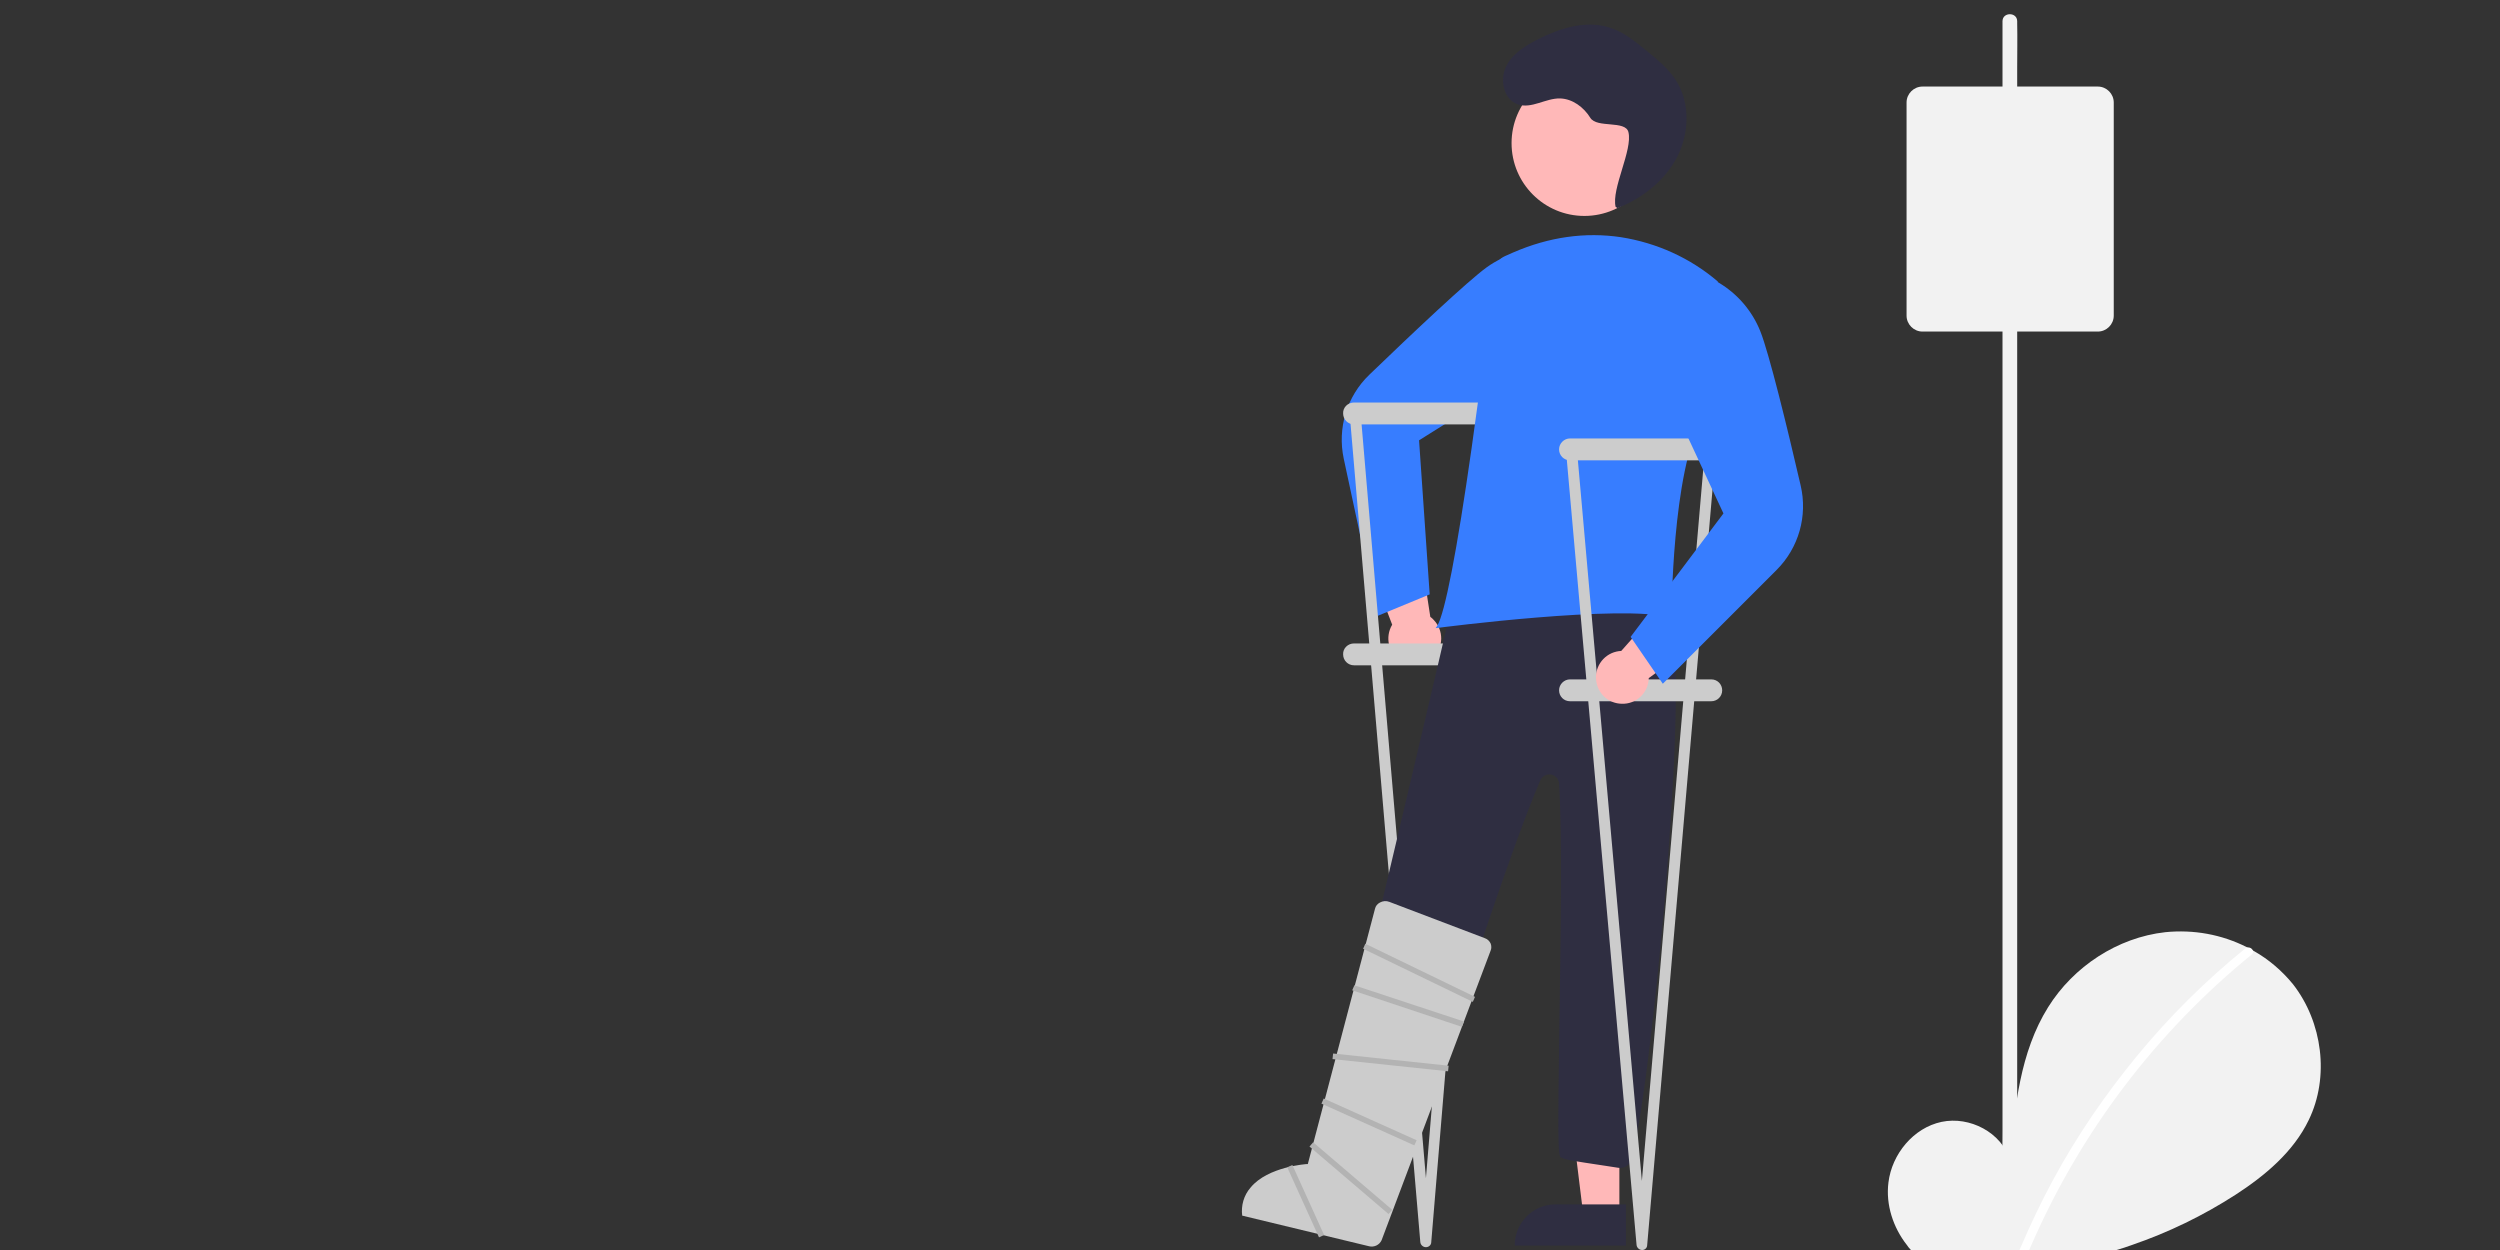 <?xml version="1.0" encoding="utf-8"?>
<!-- Generator: Adobe Illustrator 25.2.3, SVG Export Plug-In . SVG Version: 6.00 Build 0)  -->
<svg version="1.1" id="e0e40e46-7c57-45b6-aaf6-e711af8ad00c"
	 xmlns="http://www.w3.org/2000/svg" xmlns:xlink="http://www.w3.org/1999/xlink" x="0px" y="0px" viewBox="0 0 800 400"
	 style="enable-background:new 0 0 800 400;" xml:space="preserve">
<rect x="0" y="0" width="800" height="400" fill="#333333" stroke="none"/>
<style type="text/css">
	.st0{fill:#F2F2F2;}
	.st1{fill:#FFFFFF;}
	.st2{fill:#FFB8B8;}
	.st3{fill:#377DFF;}
	.st4{fill:#CCCCCC;}
	.st5{fill:#2F2E41;}
	.st6{fill:#B3B3B3;}
</style>
<path class="st0" d="M738.8,358.4c-4.9,10.2-14,17.8-23.4,23.9c-10.4,6.7-21.5,12.1-33.2,16.1c-1.6,0.6-3.2,1.1-4.9,1.6h-65.8
	c-0.5-0.5-0.9-1-1.3-1.6c-4.4-5.6-6.8-12.9-5.9-20c1.1-9.1,8-17.5,17-19.4c9-1.9,19.2,3.4,21.9,12.2c1.5-16.9,3.2-34.5,12.2-48.9
	c8.1-13,22.2-22.3,37.5-24c9-0.9,18,0.7,26.1,4.8c0.7,0.4,1.5,0.8,2.2,1.2c4.8,2.7,9.1,6.4,12.6,10.7
	C743.2,327.1,745.5,344.6,738.8,358.4z"/>
<path class="st1" d="M720.6,305.4c-30.6,24.9-54.8,56.8-70.6,93.1c-0.2,0.5-0.5,1-0.7,1.6h-3.1c0.2-0.5,0.4-1,0.7-1.6
	c3-7,6.3-13.9,9.9-20.6c7.7-14.3,16.9-27.7,27.2-40.2c10.3-12.5,21.9-24,34.5-34.2c0.1-0.1,0.2-0.1,0.3-0.2c0.8-0.3,1.7,0,2.1,0.8
	c0,0.1,0.1,0.2,0.1,0.3C721.1,304.7,720.9,305.1,720.6,305.4z"/>
<path class="st2" d="M458.7,210.3c3.3-3.3,3.3-8.6,0.1-11.9c-0.3-0.4-0.7-0.7-1.1-1l-4.3-28l-17.5,5.5l9.6,25
	c-2.4,4-1.2,9.2,2.8,11.6C451.7,213.6,456,213.1,458.7,210.3L458.7,210.3z"/>
<path class="st3" d="M440.8,197.1L430,146.8c-2.1-9.8,1-20,8.2-26.9c13.8-13.3,31.5-30,37.6-34.4c5.7-4.1,12.7-6.1,19.7-5.8l0.1,0
	l9.3,8.8l-20.2,33.2l-30.6,19.2l3.4,49.3L440.8,197.1z"/>
<path class="st4" d="M433.3,128.8h45.2c2,0,3.5,1.6,3.5,3.5l0,0c0,2-1.6,3.5-3.5,3.5h-45.2c-2,0-3.5-1.6-3.5-3.5l0,0
	C429.7,130.4,431.3,128.8,433.3,128.8z"/>
<path class="st4" d="M433.3,205.9h45.2c2,0,3.5,1.6,3.5,3.5l0,0c0,2-1.6,3.5-3.5,3.5h-45.2c-2,0-3.5-1.6-3.5-3.5l0,0
	C429.7,207.5,431.3,205.9,433.3,205.9z"/>
<path class="st4" d="M456.3,399.1c-0.9,0-1.7-0.7-1.8-1.6l-22.6-265c-0.1-1,0.6-1.8,1.6-1.9c1-0.1,1.8,0.6,1.9,1.6L456.3,377
	l20.2-244.8c0.1-1,0.9-1.7,1.9-1.6c1,0.1,1.7,0.9,1.6,1.9l-22,265C458,398.4,457.2,399.1,456.3,399.1L456.3,399.1z"/>
<circle class="st2" cx="507" cy="45.8" r="23.3"/>
<polygon class="st2" points="437.7,388.5 426.7,385 435,340.6 451.3,345.8 "/>
<path class="st5" d="M437.1,398.3l-35.6-11.3l0.3-0.9c2.4-7.4,10.2-11.4,17.6-9.1l22.3,7.1L437.1,398.3z"/>
<polygon class="st2" points="518.2,388.3 506.6,388.3 501.1,343.5 518.2,343.5 "/>
<path class="st5" d="M484.7,398.6h35.6v-13.2h-22.5C490.5,385.4,484.7,391.3,484.7,398.6L484.7,398.6z"/>
<path class="st5" d="M517.9,373.7l-3.9-0.6c-11.9-1.8-12.6-1.9-14.5-2.7c-1-0.4-1-6.8-0.5-42.8c0.4-26.4,1-59.2-0.1-76.9
	c-0.1-1.7-1.6-3-3.3-2.9c-1.2,0.1-2.2,0.8-2.7,1.9c-8.8,20.4-23.7,66.1-33.5,96.3c-3.4,10.5-6.1,18.8-7.8,23.8
	c-0.7,2-2.7,3.1-4.7,2.6c-8.1-2-7.5-2.9-19-5.9c-2.1-0.5-3.4-2.6-2.9-4.7c2.1-9.8,40.2-168.9,43.1-184.1c0.4-2.2,2.5-3.6,4.7-3.2
	c0,0,0,0,0,0c8.6,1.7,13.8,3.6,22.3,5.3c9.1,1.9,18.6,3.9,27.8,5.7l0,0c0.9,0.2,1.7,0.7,2.3,1.4c2.3,2.9,5.7,4.5,9.2,6.2
	c2.4,1.2-3.1,1.1-1,2.7c8.5,6.7-3.7,143.7-11.1,174.6C521.8,372.7,519.9,374,517.9,373.7L517.9,373.7z"/>
<path class="st5" d="M517,66.2c-1.4-5.8,5.5-18.2,4.1-23.9c-0.9-3.9-10.1-1.2-12.2-4.6c-2.1-3.4-5.7-6.1-9.7-6.2
	c-4.6-0.1-9.1,3.4-13.5,1.9c-4.4-1.5-5.8-7.5-3.9-11.8s6.2-6.9,10.3-9c7.1-3.6,15.3-6.2,22.9-3.8c4.6,1.4,8.4,4.6,12.1,7.6
	c3.4,2.8,6.8,5.6,9.2,9.3c4.6,7.2,4.3,16.9,0.4,24.5s-11.1,13.2-19.1,16.4"/>
<path class="st3" d="M459.9,200.3c2.5-4.2,6.3-23.8,11-56.8c3.2-22.5,6-45.4,7.4-57.1c0.2-1.9,1.4-3.6,3.2-4.4
	c0.9-0.4,1.8-0.8,2.7-1.2c11.5-5,23.1-6.6,34.5-4.9c11.4,1.8,22.1,6.6,30.9,14.1l0.1,0.1l0,0.1c0,0.3,4.9,26.1-5,43.6
	c-9.7,17.3-9.8,63-9.8,63.4v0.6l-0.6-0.2c-15.1-4.3-73.4,3.2-74,3.3l-0.9,0.1L459.9,200.3z"/>
<path class="st4" d="M502.4,140.3h45.2c2,0,3.5,1.6,3.5,3.5l0,0c0,2-1.6,3.5-3.5,3.5h-45.2c-2,0-3.5-1.6-3.5-3.5l0,0
	C498.9,141.9,500.5,140.3,502.4,140.3z"/>
<path class="st4" d="M502.4,217.4h45.2c2,0,3.5,1.6,3.5,3.5l0,0c0,2-1.6,3.5-3.5,3.5h-45.2c-2,0-3.5-1.6-3.5-3.5l0,0
	C498.9,219,500.5,217.4,502.4,217.4z"/>
<path class="st4" d="M525.5,400c-0.9,0-1.7-0.7-1.8-1.6L501.1,144c-0.1-1,0.6-1.8,1.6-1.9s1.8,0.6,1.9,1.6l20.8,234.2l20.2-234.2
	c0.1-1,0.9-1.7,1.9-1.6c1,0.1,1.7,0.9,1.6,1.9l-22,254.4C527.1,399.3,526.4,400,525.5,400L525.5,400z"/>
<path class="st2" d="M510.9,218.5c-1-4.5,1.9-9,6.4-10c0.5-0.1,1-0.2,1.5-0.2l18.8-21.2l11.7,14.1L527.6,217c-0.1,4.7-4,8.4-8.7,8.2
	C515,225.1,511.7,222.4,510.9,218.5L510.9,218.5z"/>
<path class="st3" d="M521.8,203.8l29.7-39.5l-15.3-32.8l1.1-38.9l12.5-2.3l0.1,0.1c6.1,3.6,10.8,9.1,13.4,15.6
	c2.8,7,8.6,30.7,12.9,49.3c2.3,9.8-0.6,20-7.7,27.1l-36.4,36.4L521.8,203.8z"/>
<path class="st4" d="M397.5,389l40.6,9.8c1.6,0.4,3.3-0.4,4-1.9l34.9-92.7c0.3-0.7,0.3-1.5,0-2.3c-0.4-0.8-1-1.4-1.9-1.7l-30.5-11.6
	c-1-0.4-2.1-0.3-3,0.2c-0.8,0.4-1.4,1.1-1.6,2l0,0l-21.5,81.7l-0.3,0c-0.1,0-12.5,0.8-18,7.5C398,382.5,397.1,385.8,397.5,389z"/>
<rect x="444.4" y="321.3" transform="matrix(0.105 -0.994 0.994 0.105 60.371 746.907)" class="st6" width="1.8" height="37.2"/>
<rect x="437.3" y="342.9" transform="matrix(0.41 -0.912 0.912 0.41 -69.161 611.386)" class="st6" width="1.8" height="32.6"/>
<polygon class="st6" points="467.8,328.6 432.7,316.9 433.4,315.3 468.5,326.9 "/>
<polygon class="st6" points="471.3,320.6 436.2,303.6 436.9,302 472,319 "/>
<rect x="431.7" y="360.4" transform="matrix(0.649 -0.76 0.76 0.649 -135.04 461.088)" class="st6" width="1.8" height="33.3"/>
<rect x="416.8" y="372" transform="matrix(0.911 -0.413 0.413 0.911 -121.422 206.791)" class="st6" width="1.8" height="24.6"/>
<path class="st0" d="M645.5,376.9V21.8c0-4.8,0.1-9.6,0-14.4c0-0.2,0-0.4,0-0.6c0-3-4.7-3-4.7,0v355.1c0,4.8-0.1,9.6,0,14.4
	c0,0.2,0,0.4,0,0.6C640.8,380,645.5,380,645.5,376.9z"/>
<path class="st0" d="M671.3,106.1h-56.1c-2.8,0-5.1-2.3-5.1-5.1V32.8c0-2.8,2.3-5.1,5.1-5.1h56.1c2.8,0,5.1,2.3,5.1,5.1V101
	C676.4,103.8,674.1,106.1,671.3,106.1z"/>
</svg>
